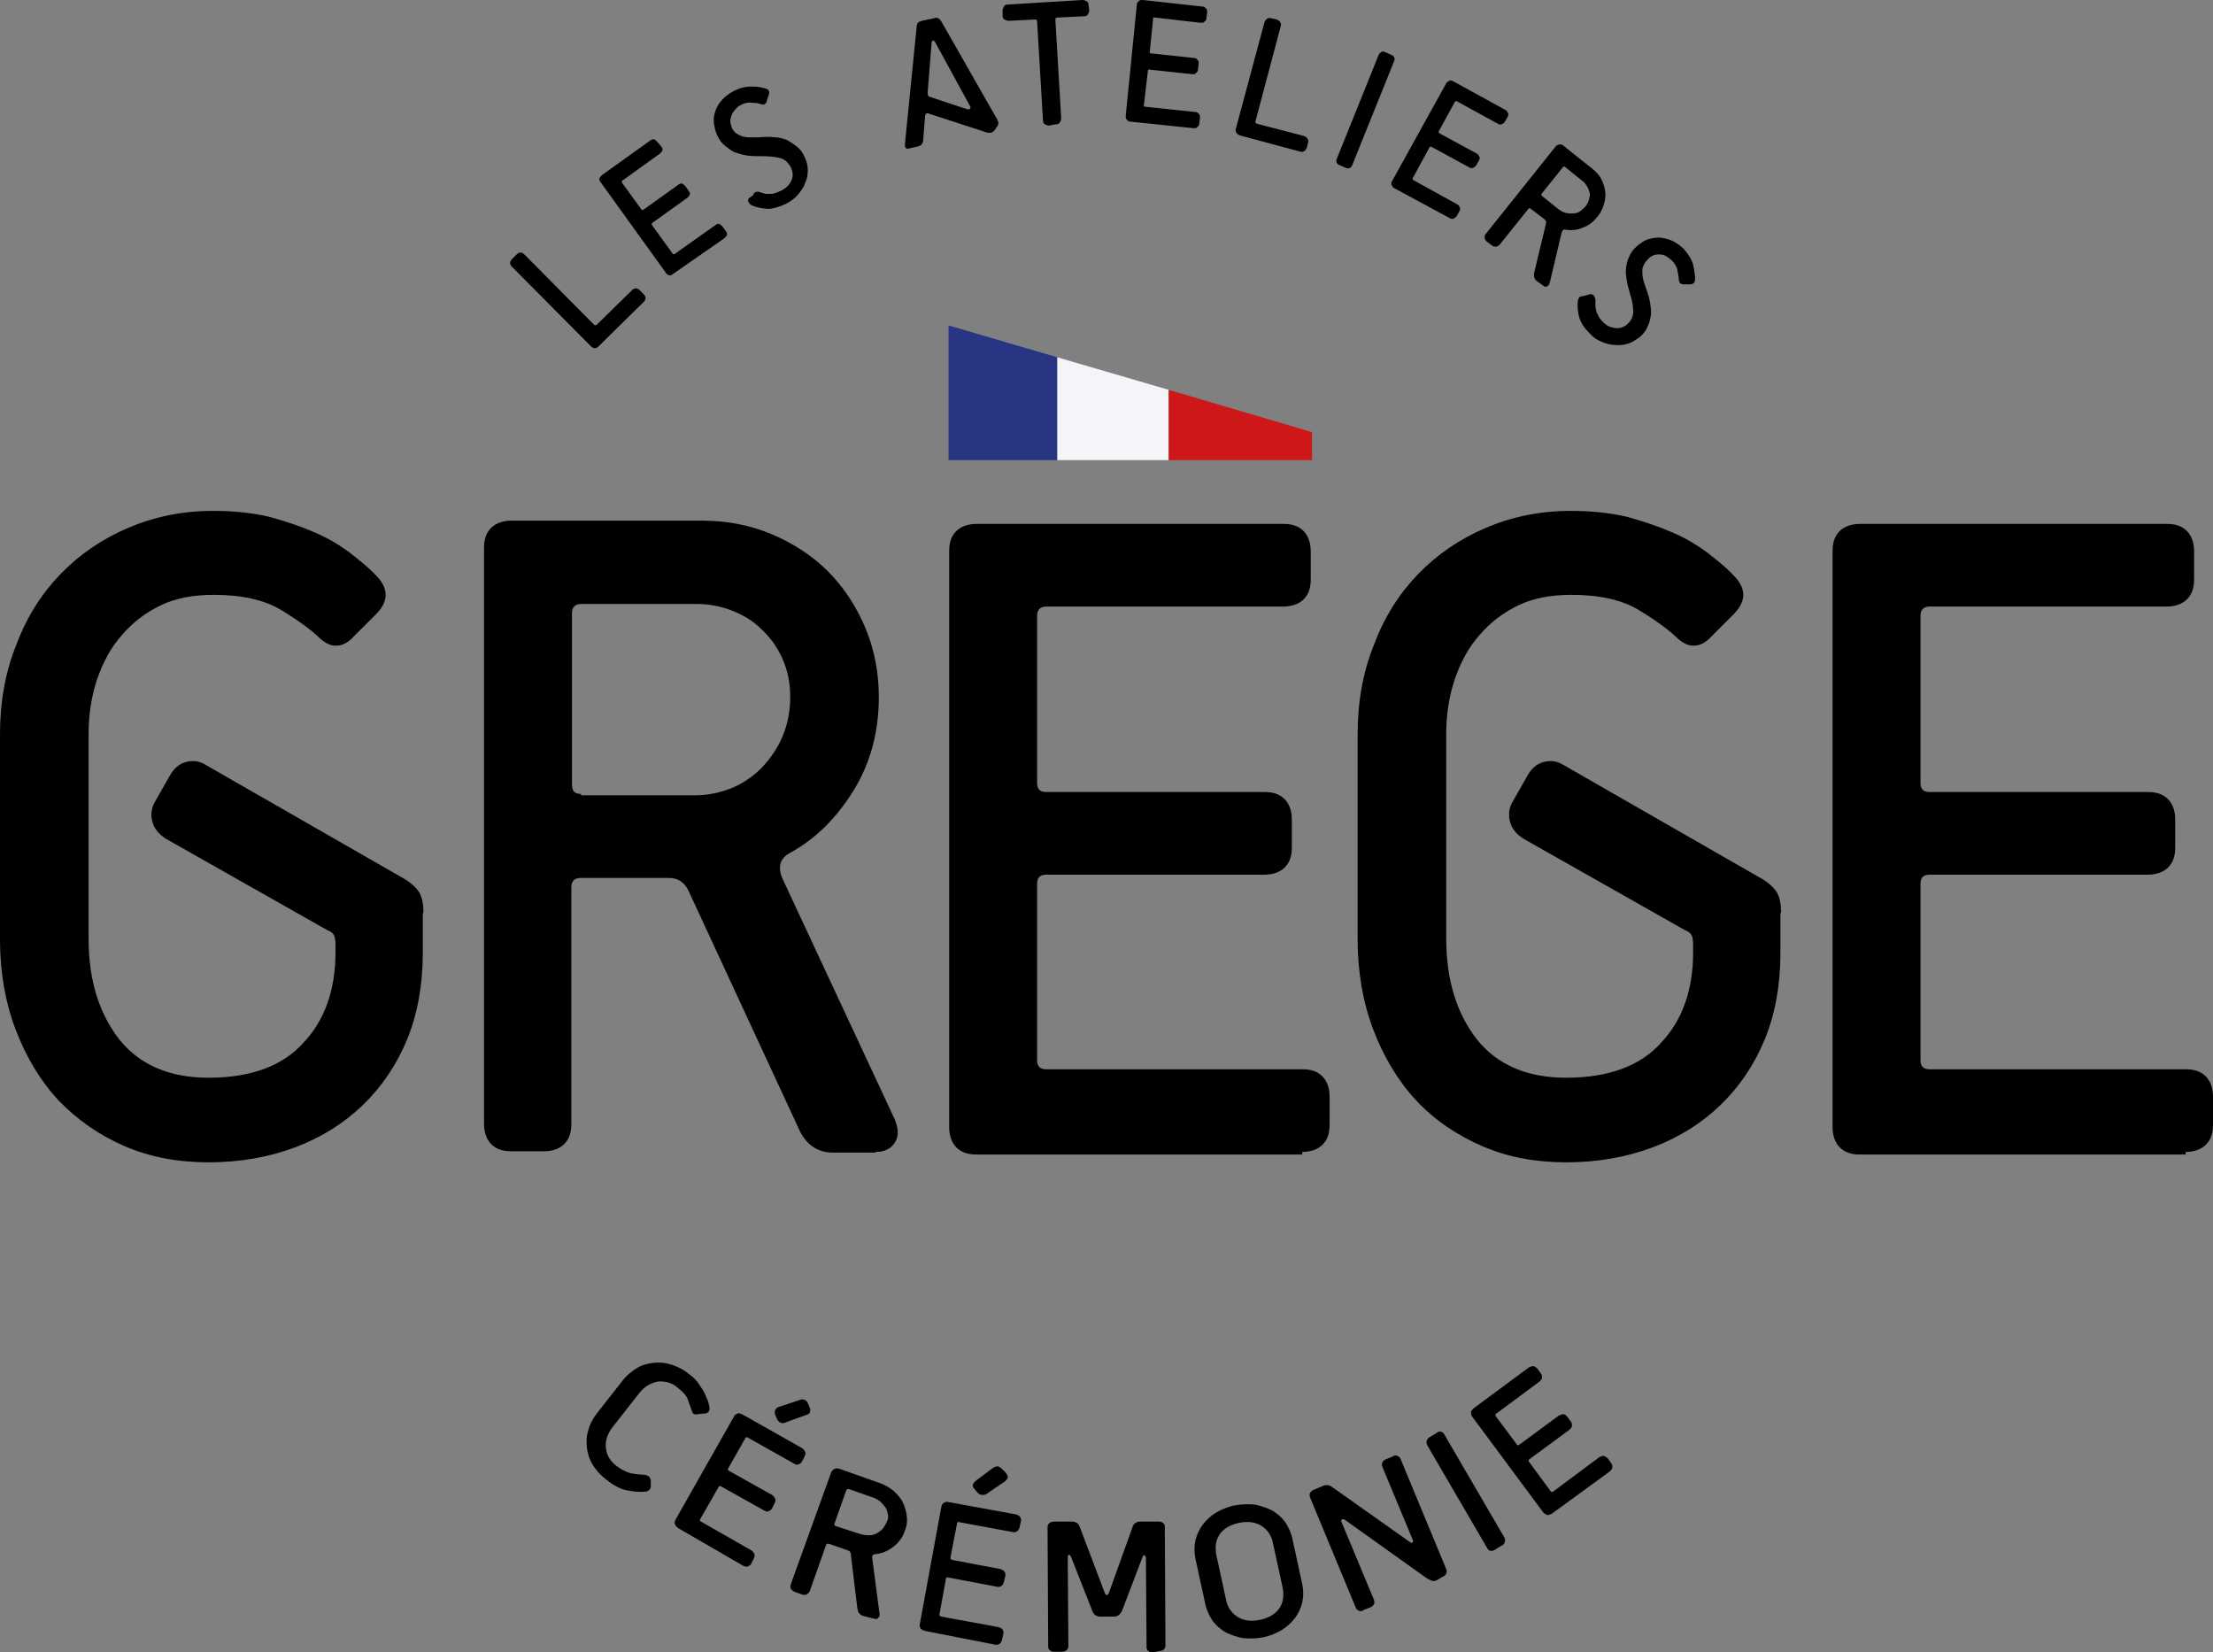 <?xml version="1.0" encoding="UTF-8"?>
<svg id="Calque_1" xmlns="http://www.w3.org/2000/svg" version="1.1" viewBox="0 0 292 218">
  <rect x="0" y="0" width="292" height="218" fill="#808080" stroke="none"/>
  <!-- Generator: Adobe Illustrator 29.4.0, SVG Export Plug-In . SVG Version: 2.1.0 Build 152)  -->
  <defs>
    <style>
      .st0 {
        fill: #cd1719;
      }

      .st1 {
        fill: #f4f4f9;
      }

      .st2 {
        fill: #283583;
      }
    </style>
  </defs>
  <path d="M55.873,120.462c0-1.116-.172-2.06-.516-2.661-.344-.601-1.031-1.288-2.063-1.889l-26.045-14.94c-.946-.601-1.805-.687-2.751-.429-.945.257-1.633.944-2.149,1.889l-1.805,3.177c-.602.944-.688,1.888-.43,2.833.258.944.86,1.631,1.805,2.232l21.232,12.021c.43.171.688.343.86.601.172.257.257.687.257,1.374v.944c0,4.894-1.375,8.93-4.211,11.935-2.751,3.091-6.963,4.636-12.55,4.636-5.158,0-9.112-1.717-11.777-5.066-2.664-3.434-4.04-7.813-4.04-13.308v-26.96c0-2.49.344-4.894,1.118-7.213.773-2.232,1.805-4.207,3.266-5.838,1.461-1.717,3.181-3.005,5.158-3.95,1.977-.944,4.298-1.373,6.962-1.373,3.782,0,6.705.686,8.854,1.974,2.149,1.288,3.782,2.49,4.814,3.435.945.944,1.805,1.374,2.578,1.288.774,0,1.548-.43,2.321-1.288l2.837-2.834c1.719-1.717,1.719-3.434,0-5.151-.86-.945-2.063-1.889-3.352-2.92-1.376-1.03-2.923-1.974-4.728-2.747-1.805-.773-3.782-1.46-6.017-2.061-2.235-.515-4.642-.773-7.393-.773-4.04,0-7.736.773-11.174,2.232-3.439,1.46-6.447,3.52-8.94,6.096-2.493,2.576-4.47,5.667-5.845,9.359-1.461,3.606-2.149,7.556-2.149,11.849v26.96c0,4.293.688,8.328,2.063,11.934,1.375,3.607,3.266,6.783,5.673,9.359,2.493,2.576,5.33,4.551,8.682,6.01,3.352,1.46,7.049,2.147,11.089,2.147,4.212,0,7.994-.687,11.432-1.975,3.438-1.288,6.447-3.177,8.94-5.581s4.47-5.323,5.845-8.672c1.375-3.348,2.063-7.212,2.063-11.333v-5.324h.086ZM115.528,151.973c1.203,0,2.063-.429,2.579-1.288.515-.858.429-1.889-.086-3.091l-14.699-31.511c-.774-1.631-.43-2.833.859-3.52,3.439-1.889,6.189-4.636,8.424-8.242,2.235-3.607,3.353-7.728,3.353-12.364,0-3.263-.602-6.354-1.806-9.187-1.203-2.834-2.836-5.324-4.899-7.384-2.063-2.061-4.556-3.692-7.393-4.894-2.836-1.203-5.931-1.803-9.197-1.803h-25.186c-1.117,0-2.063.343-2.665.945-.687.687-.945,1.545-.945,2.662v75.986c0,1.116.344,2.061.945,2.662.688.687,1.548.944,2.665.944h4.298c1.118,0,2.063-.343,2.665-.944.687-.687.945-1.546.945-2.662v-31.253c0-.773.43-1.202,1.204-1.202h11.69c1.203,0,2.063.601,2.579,1.717l14.441,31.168c.945,2.232,2.493,3.348,4.556,3.348h5.673v-.086ZM76.675,104.75c-.86,0-1.204-.429-1.204-1.202v-22.667c0-.773.43-1.202,1.204-1.202h15.128c1.634,0,3.181.257,4.728.858,1.547.601,2.837,1.374,3.954,2.49,1.118,1.031,2.063,2.318,2.751,3.864.687,1.545,1.031,3.177,1.031,5.066s-.344,3.606-1.031,5.237c-.688,1.632-1.633,2.919-2.751,4.121-1.117,1.117-2.493,2.061-3.954,2.662-1.547.601-3.094.945-4.728.945h-15.128v-.172ZM171.83,151.973c1.118,0,2.063-.343,2.665-.944.688-.687.946-1.546.946-2.662v-3.692c0-1.116-.344-2.061-.946-2.662-.688-.686-1.547-.944-2.665-.944h-33.781c-.86,0-1.204-.429-1.204-1.202v-23.268c0-.859.43-1.202,1.204-1.202h28.796c1.117,0,2.063-.344,2.665-.945.687-.687.945-1.545.945-2.662v-3.692c0-1.116-.344-2.06-.945-2.661-.688-.687-1.548-.945-2.665-.945h-28.796c-.86,0-1.204-.429-1.204-1.202v-22.066c0-.773.43-1.202,1.204-1.202h31.289c1.117,0,2.063-.343,2.664-.944.688-.687.946-1.546.946-2.662v-3.692c0-1.116-.344-2.061-.946-2.662-.687-.687-1.547-.944-2.664-.944h-40.487c-1.117,0-2.063.343-2.664.944-.688.687-.946,1.546-.946,2.662v75.987c0,1.116.344,2.06.946,2.661.687.687,1.547.945,2.664.945h42.979v-.344ZM235.01,120.462c0-1.116-.172-2.06-.516-2.661-.344-.601-1.032-1.288-2.063-1.889l-26.045-14.94c-.946-.601-1.805-.687-2.751-.429-.946.257-1.633.944-2.149,1.889l-1.805,3.177c-.602.944-.688,1.888-.43,2.833.258.944.86,1.631,1.805,2.232l21.232,12.021c.43.171.688.343.859.601.172.257.258.687.258,1.374v.944c0,4.894-1.375,8.93-4.212,11.935-2.75,3.091-6.962,4.636-12.549,4.636-5.158,0-9.112-1.717-11.777-5.066-2.664-3.434-4.04-7.813-4.04-13.308v-26.96c0-2.49.344-4.894,1.118-7.213.773-2.232,1.805-4.207,3.266-5.838,1.461-1.717,3.181-3.005,5.158-3.95,1.977-.944,4.297-1.373,6.962-1.373,3.782,0,6.705.686,8.854,1.974,2.149,1.288,3.782,2.49,4.814,3.435.945.944,1.805,1.374,2.578,1.288.774,0,1.548-.43,2.321-1.288l2.837-2.834c1.719-1.717,1.719-3.434,0-5.151-.86-.945-2.063-1.889-3.353-2.92-1.375-1.03-2.922-1.974-4.727-2.747s-3.782-1.46-6.017-2.061c-2.235-.515-4.642-.773-7.393-.773-4.04,0-7.736.773-11.174,2.232-3.439,1.46-6.447,3.52-8.94,6.096-2.493,2.576-4.47,5.667-5.845,9.359-1.461,3.606-2.149,7.556-2.149,11.849v26.96c0,4.293.688,8.328,2.063,11.934,1.375,3.607,3.266,6.783,5.673,9.359,2.407,2.576,5.33,4.551,8.682,6.01,3.352,1.46,7.048,2.147,11.089,2.147,4.211,0,7.994-.687,11.432-1.975,3.438-1.288,6.447-3.177,8.94-5.581,2.492-2.404,4.469-5.323,5.845-8.672,1.375-3.348,2.063-7.212,2.063-11.333v-5.324h.086ZM288.39,151.973c1.117,0,2.063-.343,2.664-.944.688-.687.946-1.546.946-2.662v-3.692c0-1.116-.344-2.061-.946-2.662-.687-.686-1.547-.944-2.664-.944h-33.782c-.859,0-1.203-.429-1.203-1.202v-23.268c0-.859.43-1.202,1.203-1.202h28.796c1.118,0,2.063-.344,2.665-.945.688-.687.945-1.545.945-2.662v-3.692c0-1.116-.343-2.06-.945-2.661-.688-.687-1.547-.945-2.665-.945h-28.796c-.859,0-1.203-.429-1.203-1.202v-22.066c0-.773.43-1.202,1.203-1.202h31.289c1.117,0,2.063-.343,2.665-.944.687-.687.945-1.546.945-2.662v-3.692c0-1.116-.344-2.061-.945-2.662-.688-.687-1.548-.944-2.665-.944h-40.486c-1.118,0-2.063.343-2.665.944-.688.687-.946,1.546-.946,2.662v75.987c0,1.116.344,2.06.946,2.661.688.687,1.547.945,2.665.945h42.979v-.344Z"/>
  <path class="st2" d="M125.155,42.93v17.773h14.355v-13.566l-14.355-4.207Z"/>
  <path class="st1" d="M139.51,47.137v13.566h14.699v-9.273l-14.699-4.293Z"/>
  <path class="st0" d="M154.209,51.43v9.273h18.911v-3.692l-18.911-5.581Z"/>
  <path d="M85.872,195.247c-.086-.258-.172-.429-.344-.515s-.343-.172-.601-.172c-.43,0-.946-.086-1.634-.172-.601-.171-1.203-.429-1.891-.944-.945-.687-1.375-1.546-1.461-2.49-.086-.945.258-1.889.946-2.748l3.438-4.379c.344-.429.688-.772,1.117-1.03.43-.257.86-.429,1.29-.515.43-.086.945,0,1.375.086.516.172.946.343,1.375.773.688.515,1.118,1.03,1.29,1.545s.344.945.43,1.202c.086.258.172.515.258.601.171.086.343.172.601.086l.86-.086c.516,0,.773-.343.687-.858-.085-.258-.085-.601-.257-.945-.172-.343-.258-.687-.516-1.116-.172-.344-.516-.773-.774-1.202-.344-.429-.687-.773-1.203-1.116-.688-.601-1.461-.945-2.235-1.202-.774-.258-1.547-.344-2.321-.258-.774.086-1.547.258-2.235.687s-1.375.944-1.891,1.631l-3.438,4.379c-.516.687-.946,1.46-1.118,2.233-.258.772-.258,1.545-.172,2.318.086.773.344,1.545.774,2.232s1.031,1.374,1.719,1.889c.946.773,1.891,1.288,2.751,1.46.859.171,1.719.257,2.493.171.171,0,.343-.085.515-.257s.172-.344.172-.601v-.687ZM98.078,206.581c.258.085.43.171.602.085.172-.085.344-.171.43-.343l.344-.687c.086-.172.172-.429.086-.601-.086-.172-.172-.343-.43-.515l-6.619-3.778c-.172-.086-.172-.172-.086-.343l2.407-4.208c.086-.171.172-.171.344-.085l5.673,3.176c.258.172.43.172.602.086s.344-.171.429-.343l.344-.687c.086-.172.172-.429.086-.601-.086-.172-.172-.344-.43-.515l-5.673-3.177c-.172-.086-.172-.172-.086-.344l2.235-3.949c.086-.172.172-.172.344-.086l6.103,3.434c.258.172.43.172.602.086.172-.086.344-.171.43-.343l.343-.687c.086-.172.172-.429.086-.601-.086-.172-.172-.343-.429-.515l-7.909-4.465c-.257-.086-.429-.172-.601-.086-.172.086-.344.172-.43.344l-7.736,13.651c-.086.172-.172.43-.086.601.086.172.172.344.429.516l8.596,4.98ZM106.416,186.661c.258-.086.43-.172.43-.344.086-.171.086-.429,0-.601l-.258-.601c-.086-.257-.258-.343-.43-.429-.172-.086-.429-.086-.601,0l-2.837.945c-.258.085-.344.257-.43.429-.086.172-.086.343,0,.601l.258.601c.086.172.258.343.43.429s.43.086.602,0l2.836-1.03ZM115.27,213.535c.258.086.516.086.602-.086.172-.171.258-.343.172-.601l-.946-7.212c-.086-.343.086-.601.43-.601.859-.086,1.633-.429,2.321-.944.687-.516,1.289-1.288,1.547-2.147.258-.601.344-1.288.258-1.889-.086-.687-.258-1.288-.516-1.803-.258-.601-.688-1.03-1.203-1.545-.516-.43-1.118-.773-1.805-1.031l-5.33-1.889c-.258-.086-.43-.086-.688,0-.171.086-.343.258-.429.43l-5.33,14.768c-.086.257-.086.429,0,.601.086.171.258.343.516.429l.946.343c.257.086.429.086.601,0,.172-.085.344-.257.43-.429l2.149-6.096c.086-.172.172-.172.344-.172l2.493.859c.257.086.429.257.429.515l.86,7.126c.086.516.258.859.774,1.031l1.375.343ZM110.284,201.343c-.172-.086-.258-.172-.172-.343l1.548-4.379c.086-.172.172-.172.344-.172l3.18,1.116c.344.086.688.344.946.515.257.258.515.516.687.773.172.258.258.601.344.945.086.343,0,.686-.172,1.03-.172.343-.344.687-.602.944-.257.258-.515.43-.859.601-.344.172-.688.172-1.032.172s-.687-.086-1.031-.172l-3.181-1.03ZM131.258,216.97c.258.086.43,0,.602-.086s.258-.258.344-.515l.172-.773c.086-.258,0-.429-.086-.601-.086-.172-.344-.258-.602-.344l-7.478-1.373c-.172,0-.258-.172-.258-.258l.859-4.722c0-.172.172-.258.344-.172l6.361,1.202c.258.086.43,0,.602-.086s.258-.257.344-.515l.171-.773c.086-.257,0-.429-.085-.601-.086-.171-.344-.257-.516-.343l-6.361-1.202c-.172,0-.258-.172-.258-.344l.86-4.464c0-.172.172-.258.343-.172l6.963,1.288c.258.086.43,0,.602-.086s.258-.258.344-.515l.172-.773c.085-.258-.001-.429-.086-.601-.086-.172-.344-.258-.516-.343l-8.94-1.632c-.258-.086-.43,0-.602.086-.171.086-.257.258-.343.515l-2.837,15.455c-.086.258,0,.429.086.601s.344.258.602.344l9.197,1.803ZM132.633,195.419c.172-.172.344-.344.344-.515,0-.172-.086-.344-.258-.602l-.515-.515c-.172-.171-.344-.257-.516-.343-.172,0-.43.086-.602.172l-2.407,1.803c-.171.171-.257.343-.343.515,0,.172.086.343.257.515l.43.515c.172.172.344.258.602.258.172,0,.43,0,.602-.172l2.406-1.631ZM152.92,217.828c.258,0,.429-.086.601-.171.172-.172.258-.344.258-.516l-.086-15.712c0-.258-.086-.429-.258-.515-.172-.172-.343-.172-.601-.172h-2.407c-.258,0-.43.086-.602.172s-.258.257-.344.429l-3.18,8.844c-.086.171-.172.257-.258.257s-.172-.086-.258-.257l-3.352-8.844c-.086-.172-.172-.343-.344-.429s-.344-.172-.602-.172h-2.407c-.258,0-.429.086-.601.172-.172.171-.258.343-.258.601l.086,15.712c0,.258.086.43.258.515.172.172.343.172.601.172h.946c.258,0,.43-.086.602-.172.171-.171.257-.343.257-.515l-.086-11.763c0-.257.086-.343.172-.343s.172.086.258.257l2.837,7.213c.172.429.516.687,1.031.687h1.806c.515,0,.773-.258,1.031-.687l2.751-7.213c.086-.171.172-.257.258-.171s.171.171.171.343l.086,11.763c0,.258.086.429.258.515.172.172.344.172.602.172l.774-.172ZM170.541,203.06c-.172-.858-.516-1.545-.945-2.232-.43-.601-1.032-1.116-1.72-1.546-.687-.343-1.461-.601-2.235-.772-.859-.086-1.719-.086-2.664.086-.946.171-1.719.515-2.493.944-.688.429-1.289.944-1.805,1.631-.43.601-.774,1.288-.946,2.061-.172.773-.172,1.545,0,2.404l1.29,5.924c.172.859.515,1.546.945,2.233.43.601,1.032,1.116,1.719,1.545.688.344,1.462.601,2.235.773.86.086,1.719.086,2.665-.086.946-.172,1.719-.515,2.493-.944.687-.43,1.289-.945,1.805-1.632.43-.601.774-1.288.945-2.06.172-.773.172-1.546,0-2.404l-1.289-5.925ZM169.252,209.5c.172,1.03.086,1.889-.43,2.661-.516.773-1.375,1.288-2.579,1.546-1.203.258-2.235.086-3.008-.429-.774-.516-1.29-1.288-1.462-2.233l-1.289-5.924c-.172-1.03-.086-1.889.43-2.662s1.375-1.288,2.578-1.545c1.204-.258,2.235-.086,3.009.429.774.515,1.289,1.288,1.461,2.232l1.29,5.925ZM190.311,208.04c.258-.086.43-.257.516-.429.086-.172.086-.344,0-.601l-6.017-14.511c-.086-.257-.258-.343-.43-.429-.172-.086-.429-.086-.601.086l-.86.343c-.258.086-.43.258-.516.43-.086.171-.086.343,0,.601l4.04,9.702c.086.086,0,.172-.086.258-.086.085-.172.085-.257,0l-10.315-7.299c-.258-.171-.43-.257-.688-.257-.172,0-.43,0-.688.172l-1.031.429c-.258.086-.43.257-.516.429s-.086.344,0,.601l6.017,14.511c.086.257.258.343.43.429s.43.086.602-.086l.859-.343c.258-.086.43-.258.516-.43.086-.171.086-.343,0-.601l-4.298-10.303c-.086-.086,0-.258.086-.258.086-.085.172-.085.344,0l10.83,7.728c.258.172.516.257.688.343.172.086.43,0,.688-.086l.687-.429ZM198.134,203.919c.258-.086.343-.258.429-.515.086-.172,0-.43-.086-.601l-7.908-13.566c-.086-.172-.258-.344-.429-.344-.172-.086-.43,0-.602.172l-.86.515c-.258.172-.344.258-.43.515-.085.172,0,.43.086.601l7.909,13.566c.086.172.257.344.429.344s.43,0,.602-.172l.86-.515ZM212.403,194.131c.172-.172.344-.344.344-.515,0-.172,0-.43-.172-.601l-.43-.601c-.172-.172-.344-.258-.516-.344-.172,0-.43.086-.602.172l-6.103,4.55c-.172.086-.258.086-.343-.085l-2.837-3.864c-.086-.172-.086-.258.086-.344l5.243-3.863c.172-.172.344-.344.344-.515,0-.172,0-.43-.172-.602l-.43-.601c-.171-.171-.343-.343-.515-.343s-.43.086-.602.172l-5.243,3.863c-.172.086-.258.086-.344-.085l-2.751-3.692c-.086-.172-.086-.258.086-.344l5.673-4.207c.172-.172.344-.343.344-.515s0-.429-.172-.601l-.43-.601c-.172-.172-.343-.258-.515-.344-.172,0-.43.086-.602.172l-7.307,5.409c-.171.172-.343.344-.343.515,0,.172,0,.43.172.601l9.369,12.622c.172.172.344.258.516.343.172,0,.43-.085.601-.171l7.651-5.581Z"/>
  <path d="M84.927,39.839c.172-.172.258-.343.258-.515s-.086-.343-.258-.515l-.516-.515c-.172-.172-.344-.258-.516-.258s-.344.086-.516.258l-4.641,4.551c-.086.086-.258.086-.344,0l-9.198-9.273c-.172-.172-.343-.258-.515-.258s-.344.086-.516.258l-.602.601c-.172.172-.258.343-.258.515s.086.343.258.515l10.401,10.475c.172.172.344.258.516.258s.344-.086.516-.258l5.931-5.839ZM95.586,31.425c.171-.172.257-.258.343-.429,0-.172,0-.344-.172-.515l-.429-.601c-.172-.172-.258-.258-.43-.344-.172,0-.344,0-.516.172l-5.329,3.778c-.086.086-.258.086-.344-.086l-2.665-3.692c-.086-.086-.086-.258.086-.344l4.556-3.263c.172-.172.258-.258.344-.429,0-.172,0-.343-.172-.515l-.43-.601c-.172-.172-.258-.258-.43-.343-.172,0-.344,0-.516.172l-4.555,3.263c-.172.086-.258.086-.344-.086l-2.493-3.434c-.086-.172-.086-.258.086-.343l4.9-3.52c.172-.172.258-.258.343-.429,0-.172,0-.343-.171-.515l-.516-.601c-.172-.172-.258-.258-.43-.343-.172,0-.344,0-.516.172l-6.361,4.551c-.172.172-.257.258-.343.429,0,.172,0,.343.171.515l8.596,11.935c.086.172.258.258.43.343.172,0,.344,0,.516-.172l6.791-4.722ZM98.766,26.188c-.086.172-.086.429.086.601.086.172.258.258.43.343.601.258,1.289.343,1.977.429.687,0,1.547-.257,2.493-.687.601-.344,1.117-.687,1.547-1.202.43-.515.773-1.03.945-1.545.258-.515.344-1.116.344-1.717s-.172-1.202-.43-1.717c-.257-.601-.601-1.03-1.031-1.374-.43-.343-.86-.601-1.289-.859-.516-.172-1.032-.343-1.634-.343-.601-.086-1.289-.086-1.977,0h-1.375c-.43,0-.774-.086-1.032-.172-.257-.086-.515-.258-.773-.429-.172-.172-.43-.429-.516-.773-.086-.258-.172-.515-.172-.773s.086-.515.172-.773.258-.515.516-.773c.172-.258.43-.429.773-.601.43-.258.946-.344,1.462-.258.515,0,.859.086,1.117.172.258.086.43.086.516,0,.086-.086.258-.172.258-.429l.258-.773c.172-.429,0-.773-.43-.859-.516-.172-1.118-.257-1.891-.257s-1.461.172-2.321.601c-.602.343-1.118.687-1.547,1.202-.43.429-.688.944-.86,1.46-.172.515-.258,1.03-.172,1.631.086.515.172,1.03.43,1.546.258.601.602,1.03,1.031,1.374.43.343.86.687,1.29.859.516.172,1.031.343,1.633.429.602.086,1.203.086,1.891.086,1.032,0,1.891.086,2.493.258.602.172,1.031.601,1.375,1.202.258.601.344,1.116.086,1.717-.258.601-.687,1.03-1.375,1.374-.344.172-.602.258-.86.343-.258.086-.515.086-.773.086s-.43,0-.688-.086c-.172-.086-.43-.086-.516-.172-.172-.086-.344,0-.515,0-.172.086-.258.172-.344.429l-.602.429ZM131.602,16.657c.172-.257.172-.515,0-.859l-7.392-12.965c-.172-.258-.258-.343-.43-.429-.172-.086-.344-.086-.516,0l-1.633.343c-.172.086-.344.086-.516.258-.086.086-.172.343-.172.601l-1.547,15.455c0,.429.172.687.602.515l1.117-.258c.43-.086.602-.343.688-.687l.258-3.348c0-.086.086-.172.086-.258.086-.086.172-.086.257-.086l7.651,2.49c.172.086.344.086.601.086.172,0,.344-.086.516-.258l.43-.601ZM127.992,13.995c.086.086.086.172,0,.343-.086.086-.172.086-.344.086l-4.9-1.631c-.086,0-.258-.086-.258-.172-.086-.086-.086-.258-.086-.429l.516-6.525c0-.172.086-.258.172-.343.086,0,.172.086.258.172l4.642,8.5ZM139.338,16.399c.258,0,.43-.086.516-.258s.172-.343.172-.515l-.774-13.051c0-.172.086-.258.258-.258l3.524-.172c.258,0,.43-.086.516-.258.086-.172.172-.343.172-.515l-.086-.687c0-.258-.086-.429-.258-.515-.172-.086-.344-.172-.515-.172l-9.886.601c-.258,0-.429.086-.515.258-.086.172-.172.343-.172.515v.687c0,.257.086.429.258.515.171.086.343.172.515.172l3.525-.172c.171,0,.257.086.257.258l.774,13.051c0,.258.086.429.258.515.172.086.344.172.516.172l.945-.172ZM157.475,16.915c.258,0,.43,0,.516-.172.172-.086.258-.258.258-.515l.086-.687c0-.258,0-.429-.172-.515-.086-.172-.258-.258-.516-.258l-6.532-.687c-.172,0-.258-.086-.172-.257l.515-4.465c0-.172.086-.258.258-.172l5.588.601c.257,0,.429,0,.515-.172.172-.086.258-.258.258-.515l.086-.687c0-.257,0-.429-.172-.515-.086-.172-.258-.258-.516-.258l-5.587-.601c-.172,0-.258-.086-.172-.258l.43-4.293c0-.172.086-.258.258-.172l6.017.687c.258,0,.43,0,.516-.172.172-.086.258-.258.258-.515l.086-.687c0-.258,0-.429-.172-.515-.086-.172-.258-.258-.516-.258l-7.822-.859c-.258,0-.43,0-.516.172-.172.086-.258.258-.258.515l-1.461,14.596c0,.258,0,.429.172.515.086.172.258.258.515.258l8.252.859ZM171.573,20.006c.257.086.429,0,.515-.086.172-.086.258-.258.344-.429l.172-.687c.086-.172,0-.429-.086-.515-.086-.172-.258-.258-.43-.343l-6.275-1.631c-.172-.086-.172-.172-.172-.258l3.353-12.622c.086-.172,0-.429-.086-.515-.086-.172-.258-.258-.43-.343l-.774-.172c-.257-.086-.429,0-.515.086-.172.086-.258.257-.344.429l-3.782,14.081c-.086.172,0,.429.086.515.086.172.258.258.429.343l7.995,2.146ZM177.59,22.152c.172.086.429.086.515,0,.172-.086.258-.172.344-.429l5.502-13.652c.086-.172.086-.429,0-.515-.086-.172-.172-.258-.43-.343l-.774-.343c-.172-.086-.43-.086-.516,0-.086.086-.258.172-.343.429l-5.502,13.652c-.086.172-.086.429,0,.515.086.172.172.258.43.344l.774.343ZM191.257,28.763c.172.086.344.172.516.086.172-.086.344-.172.43-.344l.343-.601c.086-.172.172-.344.086-.515s-.172-.343-.344-.429l-5.759-3.177c-.172-.086-.172-.172-.086-.344l2.149-3.95c.086-.172.172-.172.344-.086l4.9,2.662c.172.086.344.172.515.086.172-.086.344-.172.43-.343l.344-.601c.086-.172.172-.343.086-.515-.086-.172-.172-.343-.344-.429l-4.899-2.662c-.172-.086-.172-.172-.086-.343l2.063-3.778c.086-.172.172-.172.343-.086l5.33,2.919c.172.086.344.172.516.086.172-.086.343-.172.429-.343l.344-.601c.086-.172.172-.343.086-.515-.086-.172-.172-.343-.344-.429l-6.876-3.778c-.172-.086-.344-.172-.516-.086-.172.086-.344.172-.43.343l-7.134,12.879c-.086.172-.172.343-.086.515s.172.343.344.429l7.306,3.95ZM203.635,37.693c.172.172.344.172.516.086.172-.086.258-.257.344-.515l1.547-6.525c.086-.343.258-.515.516-.429.773.086,1.461.086,2.234-.258.774-.258,1.462-.773,1.978-1.46.429-.515.687-1.03.859-1.631.172-.601.258-1.116.172-1.717s-.258-1.116-.516-1.631c-.258-.515-.687-.944-1.203-1.374l-3.782-3.005c-.172-.172-.344-.172-.516-.172s-.344.086-.516.258l-9.197,11.505c-.172.172-.172.344-.172.515s.086.343.258.515l.687.515c.172.172.344.172.516.172s.344-.086.516-.258l3.782-4.722c.086-.086.172-.172.344,0l1.805,1.374c.172.172.258.343.172.601l-1.547,6.44c-.086.429,0,.773.257,1.03l.946.687ZM203.463,25.844c-.086-.086-.172-.172,0-.343l2.751-3.434c.086-.086.172-.172.344,0l2.234,1.803c.258.172.43.429.602.687.172.258.258.515.344.859.086.344,0,.601-.086.944s-.258.601-.43.859c-.258.258-.515.515-.773.687s-.602.258-.946.258-.602,0-.945-.086c-.344-.086-.602-.258-.86-.429l-2.235-1.803ZM208.878,39.067c-.257,0-.429.086-.515.172-.086.172-.172.343-.172.515-.086.687,0,1.374.172,2.061.172.687.601,1.374,1.375,2.146.43.515.946.859,1.547,1.116.602.258,1.204.429,1.805.429.602.086,1.204,0,1.72-.172.601-.172,1.031-.515,1.547-.859.516-.429.859-.944,1.031-1.374.258-.515.344-.944.43-1.46.086-.515,0-1.03-.086-1.631-.086-.601-.258-1.202-.516-1.889-.172-.515-.343-.945-.429-1.374s-.086-.773-.086-1.03c0-.343.086-.601.258-.859.085-.258.343-.515.601-.773.172-.172.43-.343.688-.429.258-.086.516-.086.773-.086s.602.086.86.258c.258.172.516.343.774.601.344.343.601.773.687,1.288.086.515.172.859.172,1.116s.086.429.172.515c.086.086.258.172.516.172h.774c.429,0,.687-.258.687-.687,0-.515-.086-1.116-.258-1.889-.172-.687-.601-1.374-1.203-2.061-.516-.515-1.032-.859-1.547-1.116-.602-.258-1.118-.343-1.634-.429-.515,0-1.117.086-1.633.258-.515.172-.945.515-1.375.859-.516.429-.86.945-1.032,1.374-.257.515-.343.944-.429,1.46-.086.515,0,1.116.086,1.631.086.601.257,1.202.429,1.803.344,1.03.43,1.803.43,2.404s-.258,1.202-.773,1.631c-.43.429-1.032.601-1.634.515-.687-.086-1.203-.343-1.719-.944-.258-.258-.43-.515-.516-.773-.171-.258-.257-.515-.257-.687-.086-.257-.086-.429-.086-.687v-.601c0-.172-.086-.343-.172-.515-.086-.172-.258-.258-.516-.258l-.946.258Z"/>
</svg>